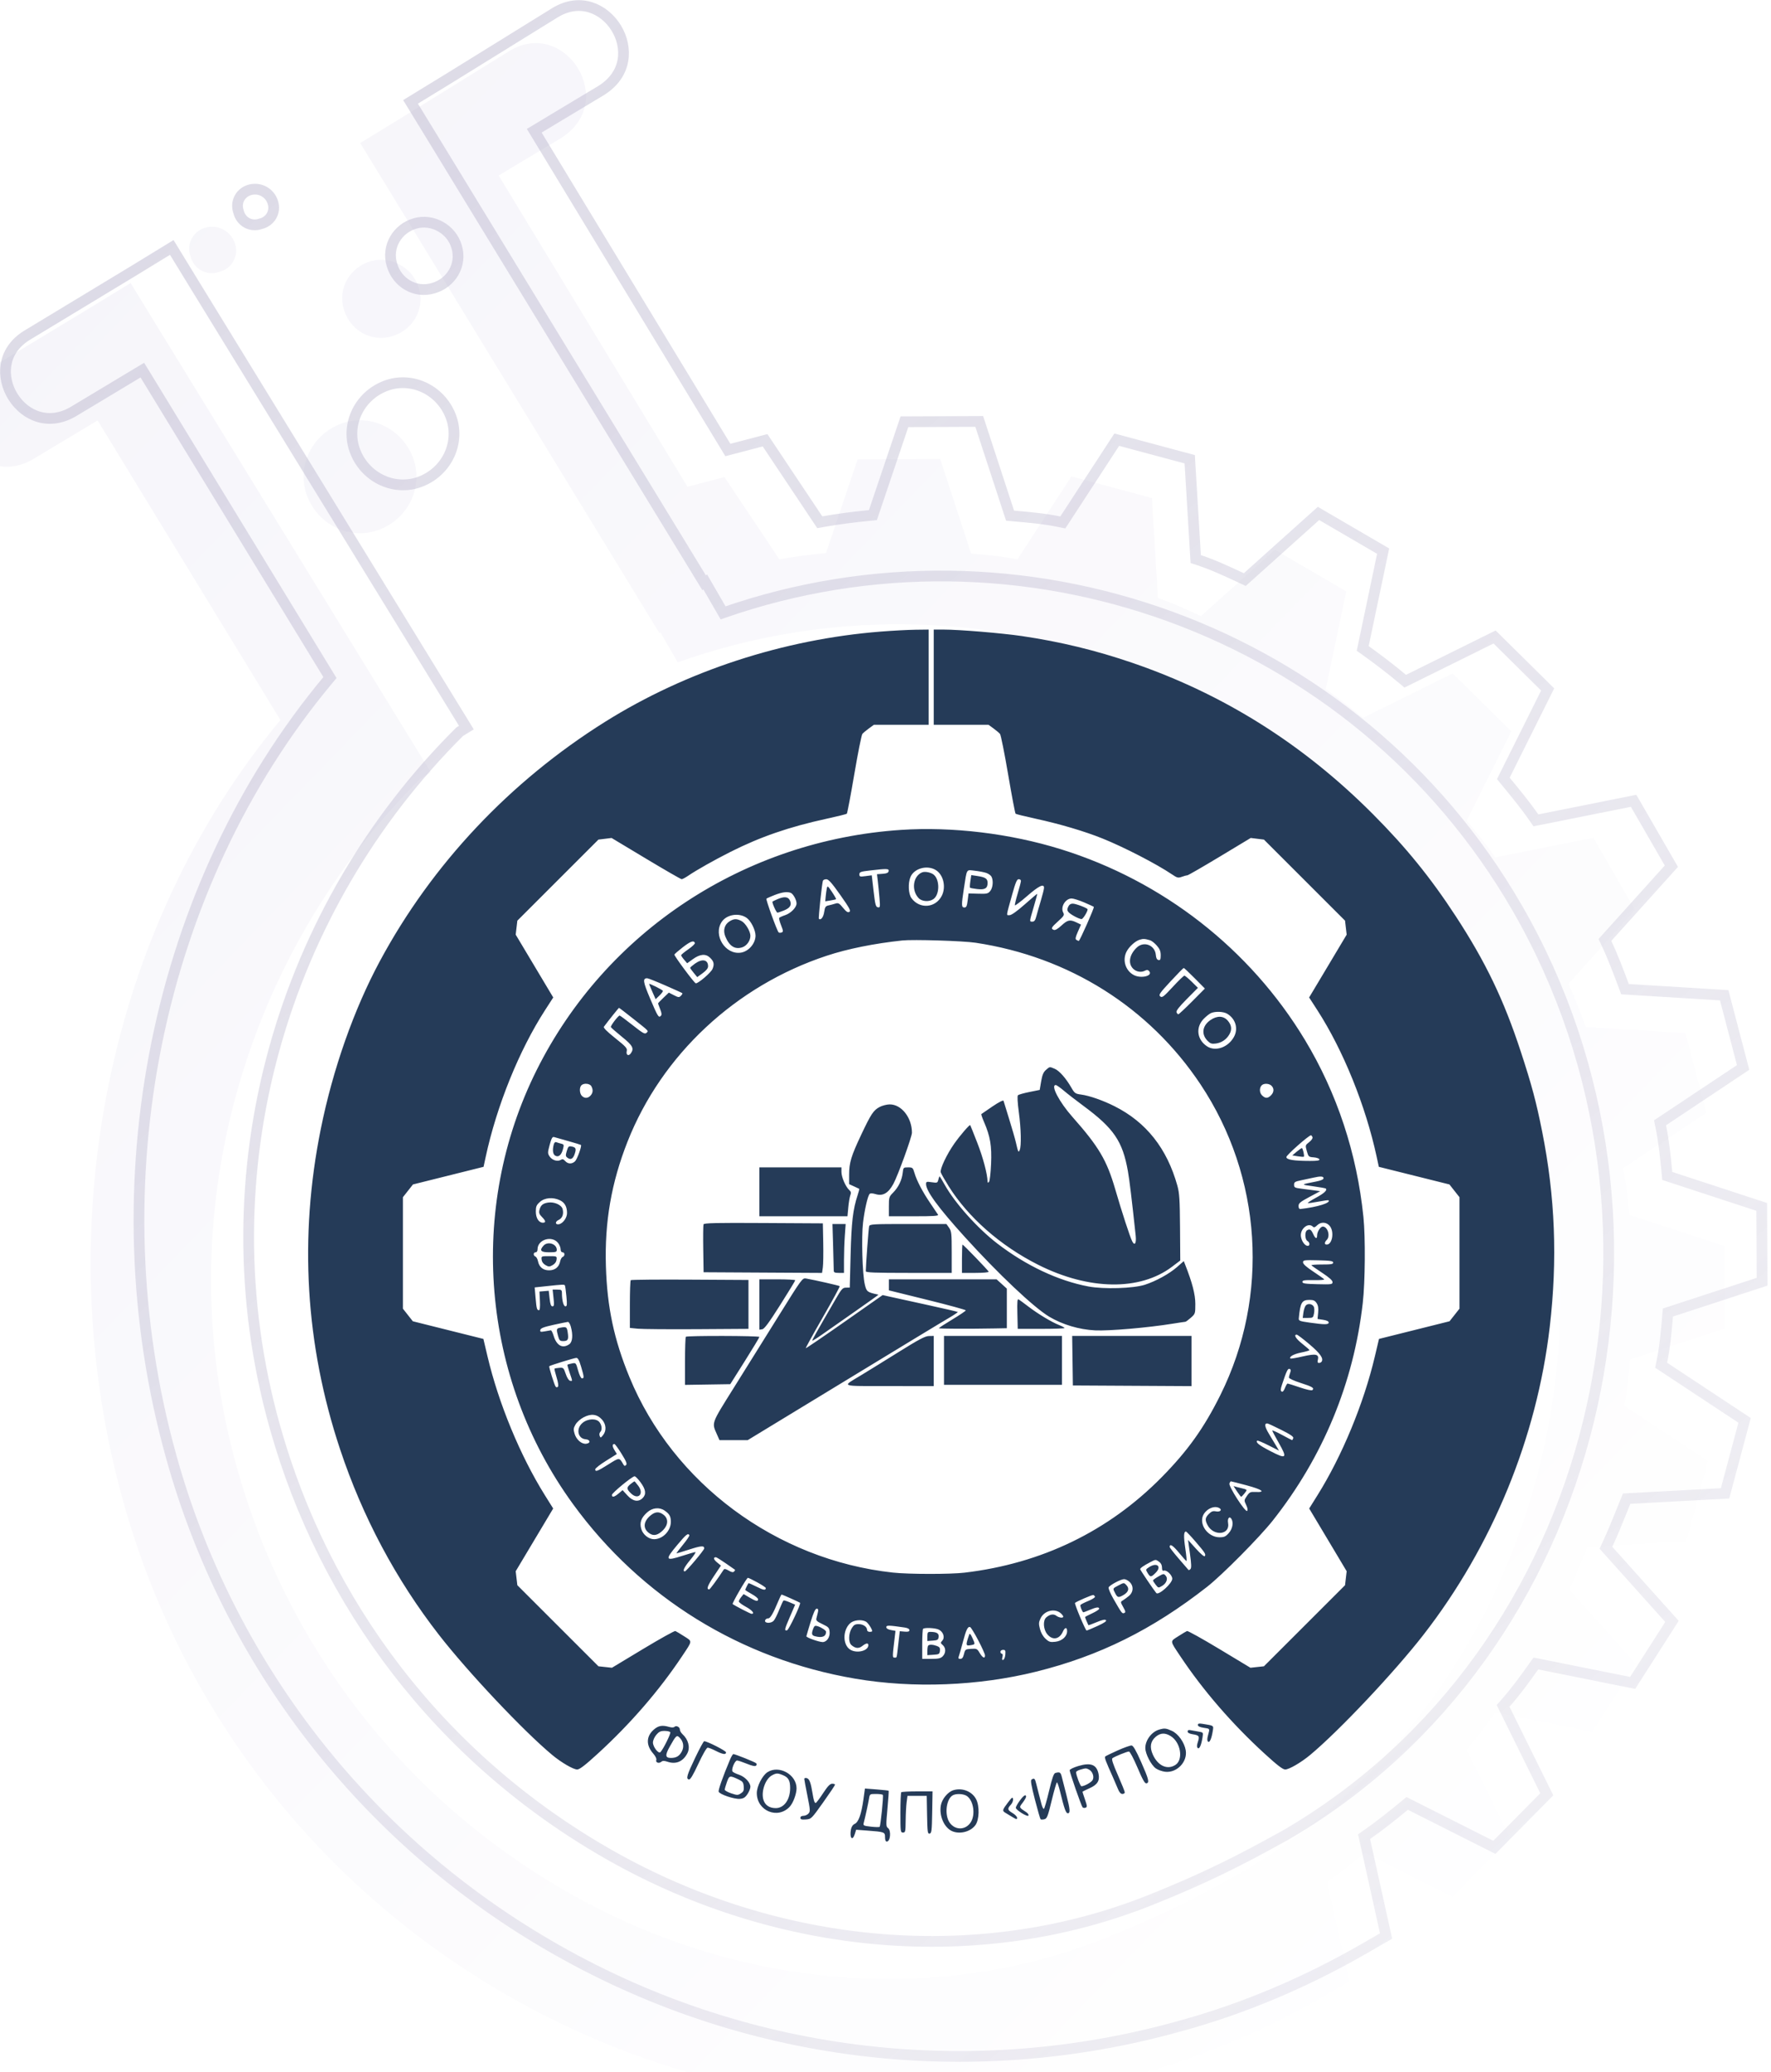 <svg width="165" height="193" viewBox="0 0 165 193" fill="none" xmlns="http://www.w3.org/2000/svg">
<g filter="url(#filter0_i)">
<path d="M41.529 6.895L51.471 0.742C56.679 -2.401 61.643 5.48 56.289 8.846L50.461 12.347L68.048 41.335L71.498 40.433L76.609 48.092C77.984 47.849 79.522 47.65 80.956 47.511L83.903 38.784L91.596 38.752L94.479 47.559C95.929 47.686 97.38 47.813 98.787 48.103L103.825 40.373L111.32 42.384L111.883 51.704C113.246 52.157 114.566 52.773 115.885 53.389L122.78 47.205L129.427 51.083L127.517 60.176C128.69 61.015 129.922 61.957 130.992 62.855L139.346 58.722L144.801 64.115L140.654 72.433C141.577 73.553 142.499 74.674 143.319 75.854L152.453 74.026L156.332 80.743L150.121 87.634C150.734 88.933 151.244 90.293 151.753 91.652L161.032 92.22L162.976 99.64L155.219 104.806C155.522 106.285 155.662 107.719 155.802 109.154L164.633 112.047L164.67 119.741L155.866 122.619C155.74 124.069 155.613 125.52 155.324 126.927L163.116 132.073L161.11 139.568L151.895 140.065C151.843 140.193 151.791 140.323 151.738 140.454L151.616 140.756C151.183 141.831 150.718 142.984 150.213 144.067L156.4 150.967L152.347 157.301L143.314 155.489C142.476 156.662 141.638 157.834 140.637 158.963L144.716 167.217L139.327 172.67L131.17 168.561C130.05 169.483 128.827 170.464 127.647 171.283L129.704 180.568L127.437 181.877C122.066 184.977 116.235 187.517 109.925 189.23C91.057 194.472 70.098 192.517 51.673 182.073C33.248 171.629 20.739 154.739 15.486 135.865C8.291 110.171 14.152 82.24 30.127 63.063L13.093 35.156L7.266 38.657C1.912 42.024 -2.949 34.083 2.199 30.836L12.201 24.787L16.169 22.359L18.599 26.329L44.142 67.935L43.138 68.549C26.906 84.701 19.438 109.105 26.094 132.773C30.654 149.016 41.301 163.398 57.071 172.344C72.841 181.29 91.344 182.762 107 176.5C112 174.5 115.169 172.906 119.5 170.5C148.669 153.526 157.867 114.161 140.92 84.816C125.883 58.778 94.555 47.928 67.142 57.689L65.529 54.897L65.43 54.958L39.991 13.293L37.56 9.323L41.529 6.895Z" fill="url(#paint0_linear)"/>
<path d="M32.467 41.748C31.714 39.014 33.357 36.136 36.194 35.325C38.928 34.574 41.806 36.219 42.618 39.057C43.371 41.791 41.727 44.669 38.891 45.479C36.157 46.231 33.279 44.585 32.467 41.748Z" fill="url(#paint1_linear)"/>
<path d="M38.543 20.328C36.652 20.868 35.433 22.811 36.034 24.806C36.576 26.698 38.52 27.918 40.514 27.318C42.406 26.778 43.624 24.834 43.023 22.839C42.481 20.948 40.434 19.787 38.543 20.328Z" fill="url(#paint2_linear)"/>
<path d="M21.738 19.835C21.348 18.682 22.023 17.466 23.234 17.18C24.446 16.894 25.559 17.629 25.89 18.678C26.28 19.831 25.605 21.047 24.393 21.333C23.241 21.723 22.025 21.047 21.738 19.835Z" fill="url(#paint3_linear)"/>
</g>
<path d="M68.175 41.819L71.28 41.007L76.193 48.369L76.374 48.641L76.696 48.584C78.056 48.344 79.58 48.147 81.005 48.009L81.327 47.977L81.43 47.671L84.263 39.282L91.234 39.253L94.003 47.714L94.106 48.028L94.435 48.057C95.891 48.184 97.312 48.309 98.686 48.593L99.02 48.661L99.206 48.376L104.046 40.95L110.843 42.773L111.383 51.733L111.404 52.071L111.725 52.178C113.056 52.62 114.349 53.223 115.674 53.841L115.974 53.981L116.22 53.761L122.843 47.82L128.863 51.333L127.027 60.074L126.96 60.393L127.226 60.583C128.39 61.415 129.612 62.349 130.67 63.237L130.921 63.448L131.214 63.303L139.248 59.328L144.192 64.215L140.206 72.21L140.062 72.5L140.268 72.75C141.193 73.873 142.102 74.978 142.908 76.139L143.095 76.409L143.417 76.344L152.2 74.587L155.717 80.678L149.75 87.299L149.527 87.546L149.669 87.847C150.271 89.124 150.774 90.464 151.285 91.827L151.399 92.131L151.723 92.15L160.64 92.697L162.402 99.421L154.941 104.39L154.661 104.577L154.729 104.906C155.026 106.355 155.163 107.764 155.304 109.202L155.335 109.527L155.646 109.629L164.135 112.41L164.168 119.379L155.71 122.144L155.396 122.246L155.367 122.575C155.241 124.031 155.116 125.452 154.834 126.826L154.766 127.157L155.048 127.343L162.54 132.291L160.72 139.089L151.868 139.566L151.551 139.583L151.432 139.877C151.402 139.95 151.372 140.024 151.342 140.098C151.319 140.154 151.297 140.211 151.274 140.267L151.274 140.268L151.152 140.569C150.718 141.647 150.258 142.787 149.759 143.856L149.62 144.155L149.84 144.401L155.774 151.017L152.11 156.744L143.412 154.999L143.094 154.936L142.906 155.199C142.067 156.374 141.243 157.525 140.263 158.631L140.04 158.883L140.189 159.184L144.11 167.119L139.227 172.06L131.395 168.114L131.104 167.968L130.852 168.175C129.733 169.096 128.523 170.066 127.361 170.873L127.086 171.064L127.159 171.391L129.137 180.319L127.187 181.444C121.849 184.525 116.057 187.047 109.794 188.747L109.791 188.748C91.045 193.956 70.224 192.014 51.92 181.638C33.614 171.262 21.187 154.482 15.968 135.732L15.968 135.731C8.815 110.188 14.646 82.428 30.512 63.383L30.741 63.108L30.554 62.803L13.521 34.896L13.261 34.472L12.835 34.728L7.008 38.229L7.008 38.229L6.999 38.234C5.773 39.005 4.611 39.112 3.628 38.831C2.634 38.548 1.781 37.856 1.217 36.961C0.653 36.066 0.396 34.995 0.559 33.981C0.72 32.98 1.295 31.999 2.462 31.261L12.46 25.215L12.462 25.213L16.004 23.047L18.173 26.59L18.173 26.59L43.453 67.769L42.876 68.122L42.826 68.153L42.785 68.194C26.432 84.467 18.904 109.056 25.613 132.908C30.207 149.272 40.935 163.765 56.824 172.779C72.717 181.794 91.38 183.287 107.186 176.964C112.21 174.954 115.399 173.35 119.743 170.937L119.752 170.932C149.175 153.81 158.429 114.134 141.354 84.567C126.265 58.439 94.909 47.482 67.367 57.08L65.963 54.648L65.706 54.203L65.596 54.271L40.418 13.033L40.418 13.033L38.248 9.488L41.79 7.321L41.792 7.32L51.73 1.17C51.731 1.17 51.732 1.169 51.733 1.169C52.915 0.456 54.052 0.381 55.024 0.686C56.009 0.995 56.858 1.705 57.414 2.613C57.97 3.522 58.217 4.602 58.035 5.63C57.855 6.645 57.25 7.65 56.026 8.42L50.203 11.919L49.773 12.177L50.034 12.606L67.62 41.594L67.814 41.913L68.175 41.819ZM36.515 24.669L36.515 24.669L36.513 24.663C35.999 22.957 37.034 21.279 38.681 20.808C40.301 20.345 42.075 21.345 42.542 22.976L42.542 22.976L42.544 22.983C43.058 24.688 42.023 26.367 40.376 26.838L40.376 26.838L40.37 26.84C38.666 27.352 36.987 26.318 36.515 24.669ZM22.225 19.72L22.219 19.697L22.212 19.675C21.918 18.806 22.42 17.886 23.35 17.666C24.29 17.444 25.156 18.013 25.413 18.828L25.413 18.828L25.416 18.838C25.71 19.707 25.207 20.627 24.278 20.847L24.255 20.852L24.233 20.86C23.365 21.153 22.445 20.651 22.225 19.72ZM38.755 44.998C36.299 45.672 33.689 44.196 32.948 41.613C32.273 39.155 33.748 36.546 36.329 35.806C38.786 35.133 41.395 36.609 42.136 39.192C42.812 41.65 41.337 44.259 38.755 44.998Z" stroke="url(#paint4_linear)"/>
<path fill-rule="evenodd" clip-rule="evenodd" d="M82.091 58.823C73 59.533 63.929 62.498 56.38 67.226C47.507 72.784 40.252 80.488 35.395 89.512C32.974 94.009 31.015 99.568 29.891 105.133C27.849 115.234 28.451 125.262 31.681 134.973C33.778 141.279 36.88 147.101 40.892 152.262C43.598 155.744 48.784 161.241 51.455 163.46C52.3 164.162 53.418 164.812 53.778 164.809C54.001 164.808 54.521 164.408 55.696 163.332C58.73 160.558 61.422 157.447 63.542 154.266C64.537 152.773 64.523 152.903 63.741 152.402C63.368 152.162 62.999 151.941 62.921 151.912C62.843 151.882 61.483 152.639 59.897 153.595L57.013 155.333L56.385 155.265L55.756 155.197L51.978 151.422L48.2 147.646L48.123 146.995L48.047 146.344L49.793 143.422L51.539 140.501L50.766 139.265C48.473 135.596 46.453 130.711 45.421 126.334L45.036 124.706L41.749 123.884L38.462 123.062L38 122.476L37.538 121.889V116.698V111.507L38.006 110.913L38.474 110.319L41.763 109.498L45.052 108.677L45.246 107.774C46.274 102.998 48.369 97.817 50.787 94.076L51.544 92.904L49.796 89.979L48.047 87.053L48.123 86.402L48.2 85.75L51.978 81.974L55.756 78.198L56.368 78.123L56.98 78.048L60.176 79.967C61.934 81.023 63.434 81.887 63.509 81.887C63.584 81.887 63.85 81.747 64.102 81.575C64.878 81.046 66.56 80.097 68.059 79.342C70.85 77.937 73.515 77.018 77.02 76.254C78.006 76.04 78.85 75.83 78.896 75.79C78.942 75.749 79.254 74.099 79.591 72.123C79.927 70.148 80.265 68.454 80.343 68.359C80.421 68.263 80.695 68.033 80.951 67.846L81.417 67.507H83.967H86.518V63.073V58.639L85.293 58.654C84.62 58.662 83.179 58.738 82.091 58.823ZM86.996 63.073V67.507H89.546H92.097L92.563 67.846C92.819 68.033 93.092 68.263 93.169 68.358C93.247 68.452 93.587 70.147 93.924 72.123C94.261 74.099 94.574 75.749 94.619 75.79C94.664 75.83 95.507 76.04 96.493 76.254C98.771 76.751 101.029 77.419 102.708 78.093C104.719 78.901 107.77 80.476 109.203 81.447C109.676 81.767 109.766 81.789 110.108 81.665C110.316 81.589 110.547 81.527 110.62 81.527C110.693 81.527 112.052 80.744 113.64 79.787L116.527 78.047L117.142 78.123L117.757 78.198L121.536 81.974L125.314 85.75L125.39 86.402L125.466 87.053L123.718 89.979L121.969 92.904L122.727 94.076C125.144 97.817 127.24 102.998 128.268 107.774L128.462 108.677L131.751 109.498L135.04 110.319L135.508 110.913L135.976 111.507V116.698V121.889L135.513 122.476L135.051 123.062L131.764 123.884L128.477 124.706L128.093 126.334C127.06 130.711 125.041 135.596 122.747 139.265L121.975 140.501L123.721 143.422L125.466 146.344L125.39 146.995L125.314 147.646L121.536 151.422L117.757 155.197L117.129 155.265L116.5 155.333L113.617 153.595C112.031 152.639 110.67 151.882 110.592 151.912C110.515 151.941 110.146 152.162 109.772 152.402C108.99 152.903 108.976 152.773 109.971 154.266C112.092 157.447 114.784 160.558 117.817 163.332C118.993 164.408 119.513 164.808 119.736 164.809C120.095 164.812 121.213 164.162 122.058 163.46C124.729 161.241 129.915 155.744 132.621 152.262C139.031 144.016 143.188 133.886 144.386 123.589C145.119 117.298 144.891 111.462 143.675 105.374C143.125 102.618 142.708 101.059 141.687 97.944C140.109 93.129 138.424 89.619 135.647 85.362C133.296 81.757 130.996 78.922 127.915 75.832C121.417 69.314 114.024 64.661 105.532 61.748C102.129 60.58 98.784 59.769 95.181 59.238C93.34 58.967 89.368 58.639 87.921 58.639L86.996 58.639V63.073ZM83.949 77.296C69.348 78.262 56.456 86.753 50.008 99.65C43.528 112.611 44.843 128.349 53.388 140.092C59.721 148.795 69.025 154.544 79.708 156.355C85.087 157.267 91.151 157.031 96.519 155.701C102.414 154.24 107.365 151.785 112.462 147.795C113.865 146.697 117.343 143.189 118.581 141.623C123.258 135.71 126.117 128.803 126.965 121.367C127.19 119.388 127.221 115.259 127.026 113.343C126.419 107.415 124.572 101.825 121.58 96.862C116.475 88.395 108.346 82.048 98.823 79.092C94.11 77.629 88.731 76.98 83.949 77.296ZM87.184 81.034C87.897 81.47 88.162 82.611 87.742 83.436C87.162 84.576 85.678 84.691 84.92 83.654C84.63 83.258 84.584 82.261 84.828 81.68C85.167 80.876 86.381 80.543 87.184 81.034ZM82.792 81.138C82.763 81.292 82.614 81.358 82.23 81.385L81.708 81.423L81.786 82.089C81.829 82.455 81.898 83.158 81.94 83.651C82.01 84.489 82 84.545 81.788 84.505C81.59 84.467 81.538 84.268 81.39 82.993L81.22 81.525L80.643 81.601C80.118 81.671 80.067 81.656 80.067 81.435C80.067 81.219 80.179 81.178 81.052 81.077C82.651 80.89 82.838 80.897 82.792 81.138ZM91.895 81.306C92.094 81.376 92.31 81.531 92.374 81.652C92.565 82.009 92.508 82.678 92.262 82.982C92.053 83.239 91.95 83.262 91.135 83.239L90.237 83.213L90.156 83.868C90.089 84.401 90.032 84.523 89.849 84.523C89.569 84.523 89.564 84.31 89.804 82.754C90.1 80.846 90.002 81.006 90.823 81.099C91.213 81.143 91.696 81.236 91.895 81.306ZM85.921 81.248C85.07 81.583 84.883 82.899 85.58 83.644C85.891 83.975 86.564 84.022 86.966 83.74C87.54 83.337 87.571 81.99 87.019 81.488C86.775 81.267 86.195 81.14 85.921 81.248ZM90.407 82.066C90.36 82.375 90.346 82.651 90.375 82.68C90.404 82.709 90.703 82.766 91.039 82.806C91.757 82.891 92.013 82.741 92.013 82.236C92.013 81.837 91.814 81.704 91.043 81.588L90.49 81.505L90.407 82.066ZM78.291 83.36C79.154 84.585 79.291 84.84 79.133 84.932C78.989 85.015 78.85 84.925 78.542 84.551C78.186 84.118 78.102 84.074 77.819 84.163C77.642 84.218 77.357 84.294 77.183 84.332C76.916 84.391 76.856 84.484 76.787 84.948C76.715 85.433 76.468 85.746 76.294 85.572C76.237 85.515 76.572 82.333 76.666 82.037C76.693 81.954 76.837 81.889 76.987 81.892C77.197 81.897 77.496 82.234 78.291 83.36ZM95.119 82.045C95.119 82.133 94.984 82.657 94.819 83.21C94.654 83.763 94.534 84.261 94.553 84.318C94.572 84.374 95.088 83.985 95.7 83.453C96.786 82.508 97.269 82.273 97.269 82.689C97.269 82.801 97.139 83.327 96.98 83.858C96.82 84.388 96.63 85.052 96.557 85.332C96.458 85.713 96.365 85.841 96.19 85.841C95.896 85.841 95.892 85.892 96.31 84.468C96.503 83.811 96.65 83.263 96.637 83.25C96.623 83.237 96.102 83.678 95.478 84.23C94.751 84.872 94.241 85.235 94.06 85.238C93.737 85.243 93.714 85.424 94.308 83.295C94.618 82.183 94.744 81.887 94.91 81.887C95.025 81.887 95.119 81.958 95.119 82.045ZM77.033 82.737C77 82.896 76.953 83.233 76.929 83.486L76.886 83.947L77.367 83.87C77.632 83.828 77.868 83.773 77.892 83.749C77.916 83.724 77.747 83.422 77.515 83.077C77.127 82.499 77.089 82.472 77.033 82.737ZM73.67 83.159C73.901 83.248 74.213 83.817 74.213 84.148C74.213 84.519 73.679 85.063 73.139 85.242C72.869 85.331 72.623 85.445 72.593 85.494C72.562 85.544 72.643 85.853 72.772 86.181C72.985 86.723 72.989 86.786 72.813 86.853C72.707 86.894 72.582 86.885 72.537 86.834C72.373 86.65 71.335 83.775 71.407 83.703C71.447 83.663 71.785 83.511 72.159 83.366C72.859 83.094 73.332 83.029 73.67 83.159ZM72.427 83.753C72.2 83.852 71.996 83.951 71.974 83.973C71.9 84.047 72.326 85.002 72.432 85.002C72.489 85.002 72.754 84.915 73.019 84.808C73.616 84.569 73.787 84.29 73.597 83.871C73.435 83.513 73.064 83.476 72.427 83.753ZM101.005 84.049C101.475 84.25 101.883 84.437 101.91 84.465C101.976 84.531 100.599 87.639 100.506 87.637C100.467 87.636 100.367 87.591 100.283 87.538C100.165 87.463 100.196 87.294 100.423 86.779L100.715 86.116L100.302 85.919C99.691 85.626 99.469 85.671 98.894 86.203C98.553 86.518 98.307 86.658 98.18 86.609C97.883 86.495 97.938 86.387 98.591 85.798C99.13 85.311 99.18 85.225 99.058 84.996C98.783 84.48 99.26 83.684 99.844 83.684C100.012 83.684 100.535 83.849 101.005 84.049ZM99.519 84.46C99.415 84.689 99.421 84.799 99.544 84.948C99.729 85.172 100.532 85.602 100.767 85.602C100.9 85.602 101.331 84.908 101.331 84.695C101.331 84.582 100.238 84.164 99.945 84.164C99.751 84.164 99.609 84.263 99.519 84.46ZM69.57 85.493C69.969 85.778 70.39 86.626 70.39 87.143C70.39 87.877 69.742 88.625 69.016 88.73C67.568 88.939 66.427 87.105 67.236 85.867C67.691 85.17 68.856 84.983 69.57 85.493ZM67.971 85.812C67.495 86.108 67.343 86.662 67.582 87.235C67.953 88.126 68.475 88.457 69.155 88.232C69.574 88.093 69.912 87.615 69.912 87.161C69.912 86.739 69.452 85.976 69.081 85.784C68.633 85.551 68.38 85.558 67.971 85.812ZM107.148 87.575C107.291 87.616 107.574 87.838 107.775 88.068C108.054 88.387 108.141 88.601 108.141 88.97C108.141 89.366 108.103 89.447 107.932 89.414C107.787 89.387 107.711 89.24 107.686 88.941C107.611 88.034 106.581 87.627 105.922 88.244C105.221 88.901 105.073 89.725 105.567 90.221C105.872 90.527 106.328 90.598 106.702 90.397C106.862 90.312 106.961 90.329 107.071 90.461C107.429 90.894 106.317 91.17 105.637 90.817C104.854 90.411 104.55 89.417 104.964 88.621C105.204 88.161 105.777 87.645 106.182 87.525C106.524 87.423 106.64 87.429 107.148 87.575ZM90.892 87.806C99.591 89.115 107.065 93.816 111.84 100.983C117.588 109.61 118.298 120.691 113.696 129.94C112.165 133.016 110.658 135.124 108.227 137.591C103.274 142.615 97.058 145.623 89.866 146.476C88.539 146.634 84.668 146.63 83.198 146.47C72.323 145.286 62.715 138.16 58.644 128.262C57.205 124.763 56.568 121.765 56.45 117.936C56.322 113.819 56.959 110.151 58.465 106.333C61.658 98.24 68.538 91.82 77.021 89.017C78.973 88.373 81.434 87.876 84.069 87.594C85.077 87.487 89.728 87.631 90.892 87.806ZM64.74 87.831C64.764 87.904 64.486 88.169 64.123 88.42C63.759 88.671 63.461 88.919 63.461 88.97C63.461 89.021 63.587 89.21 63.742 89.39L64.022 89.717L64.56 89.33C65.214 88.858 65.741 88.811 66.141 89.189C66.511 89.537 66.571 89.799 66.383 90.246C66.24 90.589 65.061 91.602 64.824 91.586C64.695 91.577 62.804 89.035 62.832 88.908C62.843 88.86 63.19 88.557 63.604 88.235C64.334 87.668 64.648 87.556 64.74 87.831ZM64.744 89.755C64.499 89.93 64.299 90.106 64.301 90.144C64.303 90.183 64.452 90.394 64.632 90.611L64.96 91.008L65.465 90.641C65.806 90.393 65.97 90.184 65.97 89.999C65.97 89.375 65.427 89.267 64.744 89.755ZM111.307 91.114L112.257 92.073L111.067 93.271C110.413 93.93 109.834 94.469 109.782 94.469C109.729 94.469 109.653 94.383 109.613 94.279C109.563 94.147 109.859 93.768 110.574 93.047L111.607 92.006L111.035 91.44C110.72 91.129 110.41 90.874 110.347 90.873C110.283 90.872 109.795 91.344 109.262 91.92C108.413 92.84 108.27 92.949 108.1 92.808C107.928 92.665 108.033 92.511 109.062 91.401C109.697 90.716 110.248 90.155 110.287 90.155C110.325 90.155 110.784 90.587 111.307 91.114ZM61.989 91.784C62.832 92.152 63.545 92.477 63.574 92.506C63.603 92.534 63.542 92.642 63.44 92.745C63.271 92.915 63.209 92.909 62.784 92.692L62.314 92.451L61.813 92.93C61.537 93.193 61.311 93.43 61.311 93.457C61.311 93.484 61.399 93.726 61.506 93.995C61.652 94.36 61.667 94.519 61.566 94.621C61.365 94.822 61.284 94.69 60.556 92.972C59.903 91.429 59.86 91.114 60.301 91.114C60.386 91.114 61.146 91.415 61.989 91.784ZM60.475 91.644C60.475 91.665 60.612 91.994 60.779 92.374L61.084 93.065L61.438 92.724C61.633 92.537 61.778 92.339 61.76 92.285C61.728 92.189 60.475 91.564 60.475 91.644ZM58.946 94.845C60.532 96.102 60.435 96 60.231 96.197C60.08 96.343 59.906 96.246 58.934 95.477C58.317 94.989 57.775 94.589 57.73 94.589C57.599 94.589 56.869 95.544 56.912 95.659C56.933 95.716 57.394 96.121 57.936 96.559C58.962 97.388 59.102 97.652 58.761 98.12C58.551 98.408 58.303 98.251 58.394 97.888C58.455 97.644 58.31 97.482 57.313 96.686C56.535 96.065 56.195 95.722 56.265 95.627C56.698 95.043 57.636 93.87 57.672 93.87C57.695 93.87 58.269 94.309 58.946 94.845ZM114.334 94.419C115.124 94.892 115.39 95.816 114.958 96.587C114.407 97.57 113.225 97.972 112.441 97.444C111.501 96.81 111.379 95.663 112.167 94.872C112.397 94.641 112.701 94.406 112.842 94.349C113.258 94.18 113.993 94.215 114.334 94.419ZM112.785 95.001C112.01 95.529 111.899 96.332 112.515 96.951C112.765 97.202 112.897 97.244 113.277 97.193C113.804 97.122 114.249 96.827 114.522 96.368C114.794 95.911 114.756 95.499 114.402 95.078C114.006 94.606 113.407 94.577 112.785 95.001ZM97.449 99.652C97.212 99.858 97.106 100.11 97.002 100.718L96.867 101.514L95.909 101.707C95.382 101.813 94.901 101.95 94.839 102.012C94.769 102.083 94.8 102.678 94.923 103.6C95.131 105.162 95.167 106.714 95.004 107.112C94.89 107.39 94.859 107.328 94.645 106.393C94.57 106.063 94.29 105.092 94.023 104.236C93.757 103.379 93.52 102.612 93.498 102.531C93.473 102.442 93.074 102.643 92.466 103.053C91.921 103.42 91.454 103.74 91.429 103.765C91.403 103.79 91.516 104.122 91.681 104.502C92.262 105.849 92.408 106.722 92.335 108.416C92.298 109.265 92.211 110.017 92.141 110.087C92.05 110.178 92.012 110.165 92.009 110.042C91.992 109.34 91.585 107.805 91.054 106.446C90.709 105.56 90.411 104.816 90.393 104.794C90.335 104.724 89.467 105.729 88.923 106.496C88.216 107.493 87.553 108.894 87.647 109.191C87.688 109.32 88.018 109.9 88.38 110.478C90.201 113.387 93.211 116.03 96.716 117.797C101.441 120.179 106.203 120.249 109.201 117.979L109.963 117.402L109.941 114.326C109.922 111.726 109.884 111.125 109.694 110.439C108.73 106.97 106.792 104.518 103.84 103.034C102.747 102.485 101.499 102.049 100.722 101.946C100.187 101.875 100.117 101.826 99.823 101.315C99.317 100.433 98.696 99.727 98.269 99.548C97.772 99.339 97.817 99.334 97.449 99.652ZM55.095 101.172C55.272 101.504 55.248 101.788 55.021 102.039C54.778 102.308 54.461 102.32 54.212 102.07C53.989 101.847 53.964 101.288 54.167 101.084C54.394 100.856 54.955 100.909 55.095 101.172ZM118.466 101.128C118.721 101.385 118.701 101.731 118.414 102.019C118.109 102.325 117.88 102.322 117.568 102.008C117.304 101.744 117.331 101.216 117.617 101.033C117.852 100.883 118.268 100.93 118.466 101.128ZM99.108 101.579C99.444 101.865 100.256 102.495 100.913 102.979C103.77 105.085 104.591 106.288 105.085 109.089C105.235 109.942 105.428 111.537 105.809 115.08C105.887 115.805 105.718 116.077 105.481 115.607C105.273 115.194 104.51 112.852 103.904 110.767C103.116 108.057 102.379 106.811 99.923 104.036C98.686 102.64 97.858 101.06 98.362 101.06C98.437 101.06 98.773 101.294 99.108 101.579ZM81.958 103.1C81.38 103.407 81.157 103.74 80.245 105.671C79.299 107.674 79.111 108.292 79.111 109.412V110.291L79.559 110.495C79.805 110.608 80.026 110.711 80.049 110.725C80.072 110.739 80.005 111.012 79.899 111.331C79.467 112.636 79.328 113.824 79.249 116.874L79.171 119.925L78.823 119.93C78.515 119.933 78.41 120.045 77.918 120.892C75.976 124.238 75.646 124.826 75.684 124.865C75.708 124.888 76.126 124.627 76.613 124.283C77.1 123.939 78.487 122.968 79.695 122.125C80.904 121.282 81.872 120.588 81.846 120.583C80.805 120.369 80.733 120.315 80.572 119.634C80.346 118.675 80.247 115.236 80.407 113.881C80.551 112.658 80.847 111.375 81.026 111.195C81.093 111.127 81.304 111.136 81.569 111.217C82.25 111.427 82.757 111.138 83.231 110.271C83.649 109.507 84.965 105.883 84.964 105.498C84.962 104.093 83.983 102.851 82.886 102.863C82.617 102.866 82.199 102.973 81.958 103.1ZM122.279 105.909C122.319 106.015 122.2 106.199 121.974 106.376C121.605 106.666 121.603 106.672 121.754 107.213C121.9 107.735 121.927 107.76 122.391 107.794C122.658 107.814 122.898 107.898 122.925 107.98C122.961 108.092 122.734 108.13 122.038 108.129C120.536 108.127 119.848 108.014 119.848 107.767C119.848 107.588 121.908 105.763 122.135 105.741C122.177 105.737 122.242 105.812 122.279 105.909ZM52.949 106.281C53.573 106.458 54.102 106.618 54.124 106.638C54.225 106.728 53.768 107.989 53.569 108.169C53.275 108.436 52.914 108.423 52.656 108.137C52.491 107.954 52.401 107.932 52.237 108.035C51.941 108.22 51.432 108.058 51.201 107.705C51.017 107.423 51.018 107.35 51.214 106.624C51.379 106.014 51.466 105.859 51.619 105.904C51.726 105.935 52.324 106.105 52.949 106.281ZM51.592 106.595C51.453 107.115 51.51 107.52 51.737 107.642C52.043 107.806 52.303 107.583 52.449 107.032C52.556 106.627 52.544 106.587 52.29 106.523C52.139 106.485 51.937 106.423 51.84 106.386C51.727 106.343 51.64 106.417 51.592 106.595ZM52.806 107.203C52.68 107.624 52.689 107.698 52.877 107.837C53.177 108.057 53.393 107.937 53.549 107.463C53.707 106.983 53.653 106.86 53.249 106.783C52.984 106.732 52.931 106.783 52.806 107.203ZM120.806 107.272L120.4 107.613L120.916 107.696C121.2 107.741 121.453 107.758 121.477 107.734C121.549 107.663 121.38 106.932 121.292 106.932C121.248 106.932 121.03 107.085 120.806 107.272ZM70.749 111.006V113.283H74.853H78.957L79.034 112.452C79.077 111.994 79.162 111.487 79.223 111.325C79.311 111.093 79.287 110.986 79.111 110.827C78.777 110.523 78.394 109.628 78.394 109.15V108.729H74.572H70.749V111.006ZM84.102 109.243C84.026 109.918 83.7 110.589 83.21 111.08C82.832 111.46 82.814 111.518 82.814 112.38V113.283H85.15C87.022 113.283 87.466 113.252 87.39 113.129C87.337 113.044 87.014 112.564 86.671 112.062C85.954 111.01 85.41 109.97 85.196 109.239C85.055 108.758 85.022 108.729 84.603 108.729C84.169 108.729 84.158 108.741 84.102 109.243ZM87.421 109.881C87.347 110.175 87.313 110.188 86.811 110.113C86.325 110.04 86.279 110.054 86.279 110.285C86.279 110.931 87.405 112.469 89.878 115.2C92.977 118.623 96.315 121.776 97.747 122.633C98.988 123.374 100.533 123.835 102.033 123.91C103.32 123.974 106.959 123.66 109.276 123.284C109.867 123.189 110.389 123.11 110.436 123.11C110.483 123.11 110.712 122.942 110.944 122.737C111.359 122.372 111.366 122.349 111.366 121.443C111.366 120.568 111.084 119.478 110.423 117.798L110.29 117.459L109.666 118.007C108.942 118.642 107.697 119.328 106.657 119.663C105.594 120.006 102.831 120.089 101.406 119.821C98.586 119.289 95.597 117.88 92.909 115.815C91.072 114.404 88.966 112.051 88.019 110.353C87.778 109.921 87.563 109.568 87.54 109.568C87.518 109.568 87.464 109.709 87.421 109.881ZM123.312 109.739C123.312 109.852 123.079 109.956 122.626 110.045C121.146 110.334 121.152 110.324 122.346 110.489C122.964 110.575 123.495 110.67 123.525 110.701C123.679 110.855 123.367 111.144 122.599 111.56C122.131 111.814 121.794 112.036 121.849 112.055C121.905 112.073 122.351 112.012 122.84 111.919C123.33 111.825 123.751 111.768 123.775 111.792C124.021 112.028 122.73 112.43 121.162 112.604C121.045 112.617 120.983 112.52 120.983 112.324C120.983 112.071 121.139 111.942 121.992 111.486L123 110.947L122.469 110.873C122.178 110.832 121.63 110.76 121.252 110.714C120.634 110.638 120.565 110.601 120.565 110.347C120.565 110.099 120.649 110.047 121.252 109.925C121.63 109.848 122.127 109.742 122.357 109.689C123.019 109.536 123.312 109.551 123.312 109.739ZM52.167 111.791C52.612 112.002 52.829 112.393 52.829 112.982C52.829 113.432 52.438 113.966 52.065 114.026C51.713 114.082 51.699 113.782 52.046 113.624C52.393 113.465 52.536 113.08 52.42 112.616C52.321 112.221 51.63 111.915 51.051 112.009C50.564 112.088 50.366 112.263 50.257 112.708C50.195 112.96 50.246 113.099 50.488 113.342C50.854 113.709 50.882 113.882 50.578 113.882C50.195 113.882 49.922 113.45 49.922 112.843C49.922 112.369 49.978 112.236 50.302 111.946C50.748 111.547 51.52 111.483 52.167 111.791ZM65.546 114.035C65.513 114.12 65.501 115.159 65.519 116.343L65.552 118.496L71.07 118.527L76.587 118.558L76.661 118.048C76.701 117.767 76.718 116.728 76.698 115.74L76.662 113.942L71.134 113.911C66.699 113.886 65.594 113.91 65.546 114.035ZM123.901 114.198C124.328 114.742 124.125 115.919 123.604 115.919C123.381 115.919 123.384 115.711 123.611 115.483C123.964 115.129 123.699 114.242 123.241 114.242C123.027 114.242 122.715 114.719 122.715 115.047C122.715 115.435 122.548 115.385 122.348 114.938C122.159 114.515 122.022 114.432 121.771 114.592C121.546 114.734 121.575 115.454 121.812 115.587C122.04 115.715 122.059 116.039 121.838 116.039C121.583 116.039 121.277 115.626 121.206 115.185C121.091 114.475 121.882 113.814 122.321 114.254C122.416 114.35 122.521 114.317 122.703 114.134C123.058 113.777 123.594 113.806 123.901 114.198ZM77.62 116.069C77.654 117.206 77.68 118.231 77.679 118.346C77.678 118.511 77.779 118.556 78.155 118.556H78.633V117.376C78.633 116.727 78.668 115.702 78.711 115.099L78.788 114.002H78.173H77.558L77.62 116.069ZM80.975 114.212C80.924 114.384 80.664 117.879 80.664 118.404C80.664 118.523 81.515 118.556 84.666 118.556H88.668V116.627C88.668 114.869 88.646 114.667 88.421 114.35L88.174 114.002H84.606C81.312 114.002 81.034 114.018 80.975 114.212ZM51.996 115.77C52.126 115.936 52.232 116.199 52.232 116.355C52.232 116.527 52.302 116.638 52.411 116.638C52.637 116.638 52.647 116.983 52.424 117.069C52.333 117.104 52.227 117.29 52.189 117.481C52.083 118.016 51.711 118.316 51.157 118.316C50.596 118.316 50.231 118.015 50.121 117.463C50.08 117.262 49.975 117.069 49.885 117.035C49.665 116.95 49.679 116.638 49.902 116.638C50.011 116.638 50.081 116.527 50.081 116.355C50.081 115.45 51.423 115.04 51.996 115.77ZM50.638 116.019C50.233 116.467 50.376 116.638 51.157 116.638C51.785 116.638 51.873 116.61 51.873 116.407C51.873 115.85 51.029 115.585 50.638 116.019ZM89.624 117.237V118.556H90.888C91.609 118.556 92.135 118.508 92.113 118.445C92.066 118.316 89.754 115.919 89.676 115.919C89.647 115.919 89.624 116.512 89.624 117.237ZM50.462 117.324C50.486 117.531 50.619 117.716 50.828 117.833C51.123 117.998 51.19 117.998 51.485 117.833C51.694 117.716 51.828 117.531 51.852 117.324C51.889 117 51.883 116.998 51.157 116.998C50.43 116.998 50.424 117 50.462 117.324ZM124.208 117.597C124.208 117.743 124.015 117.776 123.173 117.774C122.603 117.773 122.158 117.805 122.183 117.846C122.209 117.888 122.661 118.206 123.189 118.553C123.833 118.977 124.149 119.26 124.149 119.413C124.149 119.627 124.058 119.64 122.745 119.608C121.592 119.58 121.341 119.542 121.341 119.394C121.341 119.247 121.529 119.218 122.386 119.233C122.961 119.243 123.406 119.21 123.376 119.161C123.345 119.111 122.888 118.786 122.361 118.438C121.717 118.014 121.401 117.731 121.401 117.578C121.401 117.365 121.492 117.352 122.805 117.383C123.958 117.411 124.208 117.449 124.208 117.597ZM72.526 122.592C71.302 124.557 69.428 127.56 68.362 129.264C66.237 132.662 66.302 132.479 66.799 133.605L67.032 134.134H68.346H69.661L74.655 131.096C84.915 124.854 87.674 123.18 88.465 122.718C88.912 122.456 89.256 122.221 89.23 122.195C89.204 122.168 87.844 121.855 86.207 121.497C84.571 121.14 83.008 120.797 82.734 120.735L82.235 120.622L78.675 123.118C76.718 124.49 75.097 125.593 75.073 125.569C75.049 125.545 75.764 124.249 76.661 122.689C77.559 121.129 78.266 119.825 78.233 119.792C78.178 119.737 75.923 119.223 75.109 119.081C74.754 119.019 74.731 119.05 72.526 122.592ZM58.764 119.234C58.719 119.278 58.683 120.297 58.683 121.498V123.681L59.429 123.755C59.84 123.795 62.327 123.815 64.955 123.799L69.733 123.768V121.492V119.215L64.289 119.184C61.294 119.166 58.808 119.189 58.764 119.234ZM70.749 121.5V123.845L71.014 123.807C71.213 123.778 71.634 123.209 72.684 121.551C73.456 120.332 74.089 119.294 74.091 119.245C74.092 119.195 73.341 119.155 72.421 119.155H70.749V121.5ZM82.814 119.669V120.182L86.398 121.068C88.37 121.555 89.982 121.995 89.982 122.046C89.982 122.096 89.418 122.477 88.728 122.892C88.038 123.307 87.474 123.674 87.474 123.708C87.474 123.764 90.18 123.775 92.7 123.729L93.805 123.708V121.865V120.022L93.327 119.588L92.849 119.155H87.832H82.814V119.669ZM52.631 119.724C52.661 119.774 52.724 120.232 52.771 120.743C52.843 121.523 52.829 121.671 52.68 121.671C52.501 121.671 52.355 121.124 52.353 120.443C52.351 120.145 52.311 120.113 51.919 120.113H51.487L51.57 120.892C51.64 121.548 51.625 121.671 51.471 121.671C51.336 121.671 51.267 121.481 51.206 120.946L51.124 120.221L50.693 120.257L50.261 120.293L50.303 121.162C50.33 121.715 50.3 122.031 50.221 122.031C50.023 122.031 49.989 121.909 49.899 120.879L49.815 119.909L50.934 119.79C52.478 119.626 52.569 119.622 52.631 119.724ZM94.787 122.351L94.82 123.768H97C98.199 123.768 99.18 123.734 99.181 123.692C99.181 123.649 98.952 123.524 98.673 123.414C97.971 123.137 96.698 122.371 95.807 121.689C95.396 121.375 94.99 121.076 94.906 121.026C94.784 120.952 94.76 121.223 94.787 122.351ZM122.668 121.374C122.808 121.589 122.849 121.843 122.808 122.262L122.752 122.848L123.271 122.926C123.607 122.977 123.79 123.065 123.79 123.177C123.79 123.384 123.426 123.386 121.998 123.185C121.102 123.059 120.986 123.015 121.005 122.806C121.144 121.316 121.284 121.072 122.004 121.072C122.371 121.072 122.513 121.137 122.668 121.374ZM121.649 121.601C121.566 121.7 121.47 122 121.434 122.266L121.37 122.75H121.858C122.325 122.75 122.349 122.731 122.428 122.311C122.473 122.069 122.457 121.786 122.391 121.682C122.23 121.423 121.831 121.38 121.649 121.601ZM53.181 123.559C53.398 124.34 53.342 124.988 53.041 125.2C52.417 125.638 51.859 125.336 51.577 124.407C51.491 124.122 51.374 123.895 51.318 123.904C51.262 123.912 51.01 123.956 50.758 124.001C50.361 124.072 50.306 124.055 50.341 123.87C50.372 123.706 50.655 123.597 51.575 123.394C52.232 123.25 52.834 123.126 52.913 123.12C52.992 123.114 53.113 123.312 53.181 123.559ZM52.142 123.673C51.839 123.732 51.823 123.821 51.999 124.457C52.106 124.844 52.172 124.907 52.469 124.907C52.916 124.907 52.991 124.768 52.894 124.119C52.812 123.57 52.779 123.55 52.142 123.673ZM122.008 125.214C123.007 126.064 123.324 126.515 123.137 126.817C123.095 126.887 122.981 126.944 122.885 126.944C122.762 126.944 122.731 126.862 122.78 126.665C122.915 126.126 122.607 126.053 121.387 126.335C120.784 126.475 120.264 126.562 120.231 126.529C120.072 126.37 120.534 126.114 121.226 125.975C121.651 125.891 121.998 125.79 121.998 125.752C121.998 125.714 121.703 125.451 121.341 125.168C120.736 124.694 120.499 124.308 120.813 124.308C120.884 124.308 121.422 124.716 122.008 125.214ZM63.9 124.507C63.856 124.551 63.82 125.577 63.82 126.787V128.987L65.928 128.954L68.037 128.921L69.393 126.77C70.138 125.587 70.749 124.576 70.749 124.523C70.749 124.408 64.014 124.393 63.9 124.507ZM83.71 125.935C82.396 126.755 80.837 127.719 80.246 128.076C78.397 129.195 78.137 129.093 82.844 129.097L86.996 129.101V126.764V124.427L86.548 124.436C86.19 124.443 85.619 124.744 83.71 125.935ZM87.951 126.704V128.981H93.447H98.942V126.704V124.427H93.447H87.951V126.704ZM99.925 126.734L99.957 129.041L105.483 129.072L111.008 129.103V126.765V124.427H105.45H99.892L99.925 126.734ZM54.138 127.286C54.425 128.253 54.435 128.382 54.223 128.382C54.129 128.382 53.979 128.079 53.86 127.649C53.658 126.92 53.654 126.916 53.282 126.991C53.075 127.032 52.889 127.084 52.867 127.105C52.846 127.127 52.936 127.458 53.068 127.842C53.356 128.682 53.354 128.648 53.108 128.6C52.991 128.578 52.826 128.315 52.707 127.963C52.513 127.391 52.486 127.365 52.105 127.397C51.886 127.415 51.687 127.45 51.663 127.475C51.639 127.499 51.725 127.862 51.854 128.28C51.996 128.738 52.047 129.086 51.982 129.155C51.913 129.227 51.836 129.227 51.773 129.155C51.654 129.02 51.116 127.303 51.175 127.247C51.257 127.169 53.491 126.482 53.69 126.473C53.841 126.467 53.957 126.677 54.138 127.286ZM120.2 127.861C120.138 128.024 120.087 128.225 120.087 128.307C120.087 128.39 120.57 128.612 121.171 128.804C122.274 129.158 122.469 129.276 122.274 129.471C122.208 129.538 121.746 129.439 121.103 129.221C120.52 129.023 120.006 128.861 119.961 128.861C119.917 128.861 119.806 129.049 119.715 129.279C119.605 129.557 119.501 129.667 119.405 129.605C119.294 129.534 119.301 129.39 119.437 128.977C119.864 127.686 119.983 127.437 120.147 127.5C120.271 127.547 120.284 127.639 120.2 127.861ZM56.084 132.214C56.48 132.654 56.52 133.257 56.183 133.671C55.971 133.933 55.947 133.938 55.869 133.736C55.822 133.617 55.845 133.458 55.919 133.383C56.11 133.192 56.087 132.796 55.869 132.483C55.593 132.089 54.764 132.111 54.272 132.527C53.645 133.056 53.824 133.995 54.563 134.052C55.009 134.086 55.05 134.418 54.615 134.469C54.191 134.519 53.699 134.095 53.533 133.537C53.413 133.137 53.425 133.019 53.622 132.675C53.752 132.448 54.081 132.157 54.385 132C55.078 131.642 55.633 131.712 56.084 132.214ZM119.369 133.175C120.25 133.618 120.54 133.82 120.489 133.953C120.451 134.053 120.403 134.134 120.382 134.134C120.361 134.134 119.937 133.914 119.439 133.644C118.941 133.375 118.534 133.193 118.534 133.24C118.534 133.288 118.809 133.809 119.146 134.399C119.966 135.838 119.861 135.936 118.343 135.148C117.292 134.602 116.97 134.344 117.133 134.181C117.167 134.147 117.638 134.342 118.178 134.615L119.162 135.111L118.925 134.712C118.794 134.493 118.486 133.98 118.24 133.573C117.829 132.891 117.774 132.576 118.065 132.576C118.128 132.576 118.715 132.845 119.369 133.175ZM57.908 135.402C58.342 136.099 58.44 136.342 58.331 136.45C58.223 136.557 58.166 136.548 58.086 136.411C57.695 135.734 57.728 135.734 56.675 136.397C55.648 137.042 55.457 137.112 55.457 136.848C55.457 136.758 55.91 136.402 56.464 136.057L57.47 135.428L57.247 135.059C57.032 134.705 57.031 134.493 57.244 134.493C57.299 134.493 57.598 134.902 57.908 135.402ZM59.688 138.075C60.171 138.734 60.228 139.175 59.877 139.526C59.476 139.929 58.962 139.84 58.45 139.278L58.005 138.79L57.64 139.098C57.231 139.443 57.01 139.491 57.01 139.236C57.01 139.055 58.882 137.515 59.121 137.499C59.197 137.494 59.453 137.753 59.688 138.075ZM58.759 138.217C58.357 138.534 58.363 138.685 58.791 139.096C59.463 139.742 60.035 139.134 59.463 138.382C59.29 138.155 59.132 137.969 59.111 137.969C59.09 137.969 58.932 138.08 58.759 138.217ZM116.163 138.348C117.606 138.733 117.971 139.011 116.968 138.961C116.494 138.938 116.416 138.974 116.169 139.336C115.902 139.727 115.9 139.746 116.102 140.172C116.238 140.456 116.269 140.648 116.192 140.725C116.029 140.889 114.442 138.426 114.543 138.163C114.584 138.056 114.645 137.969 114.679 137.969C114.714 137.969 115.381 138.139 116.163 138.348ZM115.251 138.91C115.432 139.183 115.604 139.407 115.634 139.407C115.707 139.407 116.136 138.887 116.141 138.792C116.143 138.751 115.997 138.685 115.816 138.646C115.635 138.606 115.361 138.537 115.206 138.493L114.924 138.413L115.251 138.91ZM113.621 140.474C113.889 140.643 113.658 140.843 113.281 140.767C113.012 140.713 112.866 140.767 112.628 141.006C112.277 141.358 112.251 141.558 112.495 142.031C113.056 143.119 114.627 142.97 114.418 141.848C114.34 141.433 114.543 141.173 114.723 141.458C114.942 141.806 114.837 142.392 114.482 142.79C114.189 143.119 114.05 143.181 113.616 143.18C112.677 143.177 111.853 142.25 112.016 141.379C112.15 140.662 113.086 140.134 113.621 140.474ZM61.912 140.689C62.373 141.009 62.498 141.228 62.502 141.729C62.509 142.571 61.749 143.362 60.935 143.361C60.437 143.36 59.903 142.934 59.748 142.414C59.568 141.813 59.733 141.356 60.315 140.844C60.79 140.426 61.439 140.363 61.912 140.689ZM60.593 141.163C59.912 141.738 59.886 142.407 60.528 142.829C60.918 143.085 61.307 142.987 61.78 142.513C62.263 142.028 62.285 141.45 61.833 141.093C61.41 140.76 61.047 140.78 60.593 141.163ZM111.366 143.564C112.279 144.629 112.362 144.757 112.252 144.935C112.202 145.017 111.882 144.751 111.428 144.249L110.687 143.428L110.866 144.718C111.001 145.684 111.011 146.042 110.909 146.144C110.834 146.219 110.755 146.258 110.733 146.229C110.711 146.201 110.307 145.732 109.835 145.188C109.363 144.644 108.977 144.148 108.977 144.086C108.977 143.745 109.27 143.923 109.834 144.609C110.184 145.034 110.501 145.386 110.539 145.39C110.578 145.395 110.529 144.865 110.432 144.213C110.265 143.093 110.284 142.632 110.496 142.65C110.548 142.655 110.939 143.066 111.366 143.564ZM64.226 142.982C64.26 143.037 63.99 143.441 63.626 143.881C63.263 144.32 62.996 144.679 63.033 144.679C63.07 144.679 63.612 144.515 64.238 144.314C65.321 143.965 65.612 143.945 65.612 144.214C65.612 144.375 63.942 146.357 63.807 146.357C63.559 146.357 63.739 145.972 64.308 145.289C64.642 144.888 64.857 144.559 64.786 144.559C64.714 144.559 64.184 144.712 63.607 144.898C61.973 145.425 61.915 145.307 63.109 143.885C63.927 142.91 64.097 142.773 64.226 142.982ZM67.607 145.6C68.054 145.908 68.442 146.179 68.471 146.201C68.499 146.223 68.464 146.3 68.392 146.372C68.298 146.467 68.158 146.442 67.887 146.281C67.633 146.13 67.486 146.101 67.428 146.189C66.856 147.068 66.148 148.035 66.076 148.035C65.794 148.035 65.912 147.697 66.505 146.81L67.168 145.818L66.801 145.515C66.475 145.247 66.431 145.039 66.701 145.039C66.753 145.039 67.16 145.291 67.607 145.6ZM107.995 145.465C108.166 145.585 108.26 145.776 108.26 146C108.26 146.24 108.309 146.33 108.418 146.289C108.677 146.189 109.216 146.699 109.216 147.043C109.216 147.478 107.94 148.622 107.729 148.375C107.49 148.094 106.229 146.228 106.229 146.154C106.229 146.045 106.549 145.823 107.18 145.494C107.681 145.233 107.665 145.234 107.995 145.465ZM107.045 145.971C106.733 146.177 106.73 146.191 106.923 146.509C107.171 146.92 107.242 146.918 107.672 146.486C108.268 145.888 107.779 145.485 107.045 145.971ZM107.872 146.863C107.625 147.006 107.424 147.159 107.424 147.203C107.424 147.247 107.536 147.426 107.672 147.6C107.918 147.913 107.925 147.914 108.275 147.707C108.677 147.469 108.835 147.038 108.617 146.775C108.429 146.548 108.409 146.55 107.872 146.863ZM70.565 147.386C70.995 147.623 71.346 147.857 71.346 147.906C71.346 148.143 71.139 148.114 70.483 147.781C70.09 147.583 69.755 147.437 69.737 147.458C69.67 147.538 69.435 148.022 69.435 148.079C69.435 148.112 69.703 148.286 70.032 148.466C70.36 148.645 70.629 148.864 70.629 148.952C70.629 149.189 70.437 149.151 69.827 148.792L69.28 148.471L69.059 148.745C68.937 148.896 68.837 149.083 68.837 149.161C68.837 149.238 69.133 149.461 69.494 149.656C70.087 149.978 70.356 150.311 70.021 150.311C69.922 150.311 68.475 149.564 68.258 149.401C68.182 149.343 69.566 146.956 69.676 146.956C69.736 146.956 70.136 147.15 70.565 147.386ZM105.236 147.336C105.637 147.715 105.608 148.294 105.17 148.653C104.982 148.807 104.726 148.993 104.603 149.067C104.384 149.196 104.386 149.215 104.647 149.683C104.875 150.092 104.888 150.176 104.737 150.235C104.543 150.309 104.511 150.267 103.725 148.896C103.449 148.413 103.252 147.944 103.287 147.852C103.365 147.648 104.41 147.089 104.728 147.082C104.855 147.078 105.084 147.193 105.236 147.336ZM104.168 147.683C103.654 147.956 103.662 147.934 103.903 148.4C104.114 148.81 104.214 148.828 104.688 148.548C105.132 148.284 105.234 147.963 104.967 147.666C104.715 147.388 104.727 147.387 104.168 147.683ZM73.691 148.881C74.139 149.082 74.522 149.263 74.541 149.283C74.642 149.383 73.491 151.814 73.327 151.848C73.054 151.904 73.085 151.765 73.61 150.55L74.082 149.458L73.58 149.241C73.304 149.121 73.044 149.043 73.002 149.067C72.96 149.091 72.78 149.475 72.603 149.921C72.426 150.366 72.197 150.825 72.094 150.941C71.799 151.271 71.083 151.182 71.324 150.845C71.369 150.782 71.486 150.731 71.585 150.731C71.769 150.731 72.05 150.247 72.506 149.143C72.649 148.797 72.791 148.514 72.821 148.514C72.852 148.514 73.243 148.679 73.691 148.881ZM102.015 148.715C102.038 148.785 101.759 148.963 101.394 149.112C101.028 149.261 100.701 149.428 100.667 149.485C100.617 149.566 100.769 149.987 100.912 150.165C100.927 150.183 101.193 150.088 101.503 149.955C102.132 149.685 102.406 149.649 102.406 149.839C102.406 149.908 102.111 150.101 101.749 150.267C101.388 150.433 101.092 150.589 101.092 150.614C101.092 150.656 101.35 151.281 101.402 151.367C101.415 151.387 101.76 151.262 102.17 151.089C102.688 150.87 102.954 150.813 103.04 150.9C103.127 150.987 102.884 151.153 102.242 151.447C101.734 151.679 101.281 151.868 101.235 151.866C101.13 151.863 100.083 149.366 100.156 149.293C100.283 149.166 101.759 148.528 101.861 148.557C101.923 148.575 101.992 148.646 102.015 148.715ZM76.202 150.162C76.163 150.343 76.1 150.599 76.063 150.731C76.008 150.927 76.109 151.024 76.627 151.27C77.205 151.544 77.263 151.607 77.296 152.012C77.336 152.499 77.011 152.954 76.632 152.94C76.261 152.927 75.109 152.512 75.128 152.399C75.138 152.338 75.317 151.736 75.525 151.06C75.792 150.196 75.959 149.832 76.089 149.832C76.228 149.832 76.256 149.913 76.202 150.162ZM98.844 150.271C98.964 150.38 99.061 150.514 99.061 150.57C99.061 150.73 98.665 150.68 98.411 150.487C98.156 150.294 97.809 150.352 97.478 150.644C97.147 150.935 97.2 151.768 97.579 152.219C98.069 152.804 98.708 152.69 99.031 151.959C99.21 151.551 99.42 151.531 99.42 151.922C99.42 152.415 98.948 152.843 98.328 152.913C97.848 152.967 97.736 152.933 97.409 152.632C97.176 152.417 96.981 152.077 96.89 151.723C96.764 151.235 96.772 151.098 96.948 150.728C97.293 150.003 98.285 149.764 98.844 150.271ZM80.671 151.034C80.87 151.141 81.261 151.73 81.261 151.923C81.261 151.959 81.154 151.989 81.022 151.989C80.891 151.989 80.784 151.912 80.784 151.818C80.784 151.521 80.423 151.27 79.997 151.27C79.661 151.27 79.542 151.341 79.349 151.66C79.049 152.153 79.034 152.962 79.32 153.215C79.688 153.538 80.007 153.568 80.336 153.309C80.691 153.029 80.903 152.999 80.903 153.229C80.903 153.771 79.802 154.033 79.196 153.634C78.504 153.18 78.505 151.84 79.197 151.196C79.53 150.887 80.249 150.808 80.671 151.034ZM75.766 151.689C75.587 152.162 75.619 152.313 75.915 152.393C76.593 152.575 76.961 152.43 76.961 151.982C76.961 151.852 76.522 151.564 76.154 151.454C75.938 151.389 75.863 151.435 75.766 151.689ZM84.278 151.585C84.566 151.627 84.726 151.714 84.726 151.829C84.726 151.962 84.612 151.998 84.278 151.969L83.83 151.93L83.692 153.128C83.529 154.546 83.573 154.386 83.338 154.386C83.137 154.386 83.138 154.344 83.364 152.454L83.43 151.899L83.003 151.819C82.731 151.768 82.576 151.671 82.576 151.553C82.576 151.364 82.79 151.368 84.278 151.585ZM91.142 152.778C91.485 153.431 91.768 154.061 91.77 154.176C91.777 154.518 91.545 154.416 91.277 153.96C91.041 153.559 90.996 153.537 90.475 153.571C89.945 153.605 89.918 153.626 89.812 154.056C89.732 154.382 89.638 154.506 89.471 154.506C89.299 154.506 89.261 154.451 89.322 154.296C89.367 154.181 89.539 153.574 89.706 152.948C90.018 151.77 90.164 151.471 90.388 151.545C90.46 151.57 90.799 152.124 91.142 152.778ZM87.472 151.784C87.888 151.995 88.055 152.515 87.797 152.8C87.612 153.005 87.615 153.033 87.835 153.222C88.138 153.483 88.137 153.96 87.832 154.266C87.638 154.46 87.434 154.506 86.757 154.506H85.921V153.147C85.921 152.4 85.956 151.753 86 151.709C86.136 151.573 87.159 151.625 87.472 151.784ZM86.398 152.415V152.842L86.906 152.805C87.354 152.772 87.418 152.731 87.45 152.454C87.488 152.126 87.266 151.994 86.667 151.991C86.439 151.989 86.398 152.053 86.398 152.415ZM90.305 152.229C89.945 153.262 89.957 153.325 90.491 153.222C90.87 153.15 90.869 153.158 90.584 152.528C90.44 152.21 90.346 152.109 90.305 152.229ZM86.478 153.267C86.434 153.311 86.398 153.53 86.398 153.753V154.159L86.966 154.123C87.485 154.089 87.536 154.058 87.571 153.757C87.601 153.494 87.545 153.403 87.294 153.307C86.932 153.169 86.593 153.152 86.478 153.267ZM93.663 154.107C93.643 154.349 93.556 154.57 93.471 154.598C93.359 154.635 93.338 154.563 93.395 154.338C93.443 154.143 93.423 154.026 93.34 154.026C93.267 154.026 93.208 153.945 93.208 153.846C93.208 153.745 93.315 153.667 93.454 153.667C93.664 153.667 93.695 153.73 93.663 154.107ZM111.605 160.664C111.605 160.783 111.783 160.869 112.143 160.923C112.743 161.013 112.726 160.984 112.55 161.62C112.461 161.942 112.46 162.122 112.547 162.209C112.692 162.354 112.877 161.943 112.993 161.215C113.074 160.703 113.111 160.729 112.053 160.559C111.704 160.502 111.605 160.526 111.605 160.664ZM60.901 161.105C60.2 161.723 60.18 162.549 60.847 163.311C61.067 163.562 61.188 163.808 61.147 163.917C61.055 164.157 61.381 164.282 61.607 164.095C61.741 163.983 61.876 163.983 62.21 164.093C62.99 164.351 63.647 164.064 64.044 163.291C64.32 162.753 64.132 162.016 63.593 161.527C63.455 161.401 63.342 161.205 63.342 161.091C63.342 160.848 62.995 160.678 62.832 160.841C62.764 160.909 62.573 160.91 62.345 160.845C61.69 160.656 61.339 160.719 60.901 161.105ZM107.976 161.1C107.287 161.307 106.707 162.086 106.707 162.804C106.707 163.348 107.243 164.392 107.684 164.706C107.881 164.847 108.275 164.989 108.558 165.021C109.647 165.144 110.652 164.095 110.472 163.023C110.348 162.29 109.773 161.48 109.184 161.212C108.63 160.96 108.488 160.947 107.976 161.1ZM110.649 161.272C110.649 161.391 110.815 161.48 111.13 161.53C111.723 161.625 111.778 161.709 111.601 162.248C111.501 162.552 111.497 162.713 111.588 162.805C111.737 162.954 111.92 162.551 112.037 161.816C112.111 161.353 112.11 161.352 111.649 161.277C111.395 161.236 111.066 161.177 110.918 161.147C110.734 161.109 110.649 161.149 110.649 161.272ZM62.448 161.339C62.519 161.454 61.79 162.928 61.531 163.193C61.354 163.375 60.833 162.706 60.833 162.297C60.833 162.102 60.967 161.794 61.142 161.585C61.389 161.291 61.545 161.216 61.912 161.216C62.165 161.216 62.406 161.272 62.448 161.339ZM109.061 161.691C110.002 162.266 110.275 163.881 109.516 164.379C108.759 164.877 107.867 164.465 107.398 163.402C107.095 162.716 107.187 162.176 107.676 161.763C108.11 161.396 108.542 161.374 109.061 161.691ZM63.374 161.905C63.68 162.246 63.74 162.71 63.53 163.117C63.303 163.557 63.011 163.733 62.51 163.733C61.978 163.733 61.95 163.481 62.394 162.688C63.012 161.585 63.055 161.551 63.374 161.905ZM64.775 163.703C63.993 165.342 63.895 165.678 64.183 165.739C64.314 165.767 64.565 165.351 65.065 164.276C65.47 163.405 65.834 162.774 65.931 162.774C66.022 162.774 66.363 162.909 66.687 163.074C67.347 163.409 67.643 163.452 67.643 163.211C67.643 163.069 65.886 162.175 65.607 162.175C65.55 162.175 65.176 162.862 64.775 163.703ZM104.139 163.03C103.547 163.294 103.022 163.55 102.971 163.6C102.884 163.686 103.006 164.015 103.688 165.53C103.851 165.893 104.065 166.392 104.164 166.639C104.283 166.936 104.42 167.088 104.57 167.088C104.694 167.088 104.795 167.021 104.793 166.938C104.792 166.856 104.501 166.13 104.147 165.326C103.682 164.271 103.542 163.835 103.642 163.759C103.852 163.599 104.998 163.134 105.18 163.134C105.271 163.134 105.613 163.777 105.979 164.637C106.462 165.775 106.665 166.131 106.811 166.102C107.109 166.041 107.028 165.718 106.308 164.092C105.835 163.026 105.582 162.588 105.429 162.573C105.311 162.561 104.73 162.767 104.139 163.03ZM68.017 163.882C67.343 165.48 66.901 166.73 66.958 166.879C67.053 167.128 68.411 167.588 68.925 167.544C69.274 167.515 69.425 167.422 69.64 167.1C69.79 166.876 69.912 166.57 69.912 166.42C69.912 166.018 69.399 165.476 68.843 165.292C68.575 165.204 68.308 165.073 68.25 165.001C68.107 164.825 68.457 163.972 68.673 163.972C68.766 163.972 69.174 164.108 69.579 164.273C70.075 164.475 70.356 164.534 70.437 164.453C70.513 164.376 70.516 164.292 70.444 164.223C70.326 164.11 68.491 163.375 68.325 163.374C68.274 163.373 68.135 163.602 68.017 163.882ZM100.464 164.486C100.011 164.622 99.659 164.795 99.659 164.881C99.659 165.092 100.742 168.2 100.861 168.332C100.914 168.39 101.039 168.406 101.139 168.368C101.3 168.306 101.294 168.215 101.088 167.614C100.959 167.238 100.853 166.911 100.853 166.888C100.853 166.865 101.149 166.714 101.511 166.554C102.239 166.231 102.475 165.859 102.351 165.232C102.176 164.351 101.634 164.137 100.464 164.486ZM101.464 164.818C101.793 164.995 101.962 165.483 101.799 165.788C101.683 166.006 101.028 166.369 100.751 166.369C100.649 166.369 100.256 165.333 100.256 165.062C100.256 164.994 100.431 164.887 100.644 164.825C101.17 164.673 101.193 164.673 101.464 164.818ZM71.502 165.06C71.027 165.366 70.51 166.378 70.51 167.004C70.51 168.67 72.472 169.477 73.582 168.268C73.901 167.92 74.213 167.078 74.213 166.562C74.213 165.275 72.577 164.369 71.502 165.06ZM98.324 165.132C98.176 165.171 98.024 165.605 97.741 166.798C97.53 167.686 97.313 168.439 97.259 168.473C97.205 168.506 97.101 168.302 97.028 168.02C96.954 167.738 96.845 167.319 96.785 167.088C96.724 166.857 96.618 166.439 96.549 166.159C96.421 165.639 96.363 165.584 96.109 165.746C95.999 165.816 96.075 166.272 96.419 167.604C96.67 168.574 96.907 169.401 96.947 169.441C96.987 169.481 97.145 169.482 97.299 169.443C97.548 169.38 97.622 169.192 97.985 167.691C98.209 166.766 98.429 166.009 98.473 166.009C98.518 166.009 98.644 166.374 98.753 166.818C99.156 168.462 99.305 168.885 99.483 168.885C99.731 168.885 99.705 168.545 99.349 167.158C99.178 166.493 98.988 165.747 98.926 165.5C98.817 165.064 98.745 165.02 98.324 165.132ZM72.953 165.34C73.455 165.551 73.616 165.84 73.616 166.533C73.616 167.619 73.053 168.406 72.275 168.406C71.664 168.406 71.254 168.117 71.113 167.584C70.91 166.822 71.321 165.681 71.915 165.358C72.328 165.133 72.454 165.131 72.953 165.34ZM68.837 165.751C69.189 165.918 69.261 166.02 69.292 166.392C69.322 166.754 69.274 166.87 69.027 167.032C68.747 167.216 68.684 167.216 68.125 167.03C67.794 166.919 67.523 166.766 67.522 166.689C67.522 166.612 67.614 166.292 67.725 165.979C67.948 165.355 67.986 165.347 68.837 165.751ZM74.934 165.691C74.936 165.767 75.068 166.476 75.226 167.265C75.492 168.586 75.5 168.717 75.323 168.913C75.218 169.03 75.006 169.125 74.852 169.125C74.678 169.125 74.572 169.196 74.572 169.312C74.572 169.457 74.683 169.49 75.079 169.462C75.583 169.425 75.596 169.412 76.692 167.873C77.3 167.019 77.797 166.277 77.797 166.225C77.797 166.172 77.676 166.132 77.528 166.135C77.328 166.139 77.11 166.369 76.675 167.033C76.353 167.525 76.048 167.927 75.996 167.927C75.886 167.927 75.808 167.691 75.701 167.028C75.54 166.028 75.408 165.678 75.168 165.615C75.031 165.579 74.931 165.611 74.934 165.691ZM80.443 167.6C80.251 168.972 79.989 169.71 79.636 169.872C79.456 169.954 79.328 170.141 79.281 170.39C79.131 171.194 79.424 171.525 79.647 170.802L79.764 170.42L80.782 170.497C82.413 170.62 82.456 170.636 82.456 171.112C82.456 171.381 82.513 171.522 82.621 171.522C82.956 171.522 83.046 170.492 82.732 170.262C82.546 170.126 82.542 169.981 82.681 168.47C82.765 167.566 82.815 166.81 82.794 166.789C82.772 166.768 82.266 166.712 81.67 166.666L80.585 166.581L80.443 167.6ZM88.83 166.736C88.308 166.893 87.754 167.563 87.654 168.16C87.484 169.17 87.996 170.283 88.766 170.577C89.487 170.853 90.441 170.588 90.876 169.991C91.238 169.494 91.276 168.233 90.949 167.589C90.574 166.852 89.664 166.485 88.83 166.736ZM83.969 166.928C83.925 166.972 83.89 167.835 83.89 168.846C83.89 170.603 83.9 170.683 84.129 170.683C84.35 170.683 84.368 170.6 84.378 169.575C84.384 168.965 84.424 168.196 84.468 167.867L84.547 167.268H85.443H86.339L86.372 169.043C86.402 170.649 86.424 170.815 86.611 170.779C86.794 170.744 86.82 170.525 86.849 168.794L86.882 166.848H85.465C84.686 166.848 84.013 166.884 83.969 166.928ZM82.255 167.178C82.324 167.296 82.043 170.059 81.953 170.149C81.915 170.187 81.551 170.181 81.144 170.134C80.467 170.058 80.409 170.029 80.468 169.798C80.631 169.16 80.896 167.945 80.962 167.537C81.033 167.089 81.035 167.088 81.618 167.088C81.94 167.088 82.227 167.128 82.255 167.178ZM90.088 167.283C90.697 167.711 90.893 168.984 90.46 169.697C89.986 170.476 88.972 170.496 88.463 169.737C87.984 169.021 88.153 167.571 88.758 167.217C89.078 167.031 89.777 167.065 90.088 167.283ZM95.01 167.711C94.807 167.987 94.641 168.284 94.641 168.37C94.641 168.586 95.762 169.276 95.824 169.097C95.85 169.021 95.769 168.891 95.644 168.807C94.913 168.32 94.93 168.362 95.279 167.903C95.454 167.673 95.597 167.422 95.597 167.346C95.597 167.076 95.374 167.215 95.01 167.711ZM93.895 167.901C93.386 168.572 93.364 168.658 93.656 168.834C93.771 168.903 94.066 169.082 94.313 169.232C94.693 169.463 94.761 169.475 94.761 169.311C94.761 169.204 94.573 169.006 94.343 168.87C93.858 168.583 93.832 168.461 94.173 168.096C94.311 167.949 94.404 167.715 94.382 167.57C94.348 167.344 94.283 167.388 93.895 167.901Z" fill="#253B58"/>
<defs>
<filter id="filter0_i" x="-3.988" y="0.017" width="168.659" height="196.017" filterUnits="userSpaceOnUse" color-interpolation-filters="sRGB">
<feFlood flood-opacity="0" result="BackgroundImageFix"/>
<feBlend mode="normal" in="SourceGraphic" in2="BackgroundImageFix" result="shape"/>
<feColorMatrix in="SourceAlpha" type="matrix" values="0 0 0 0 0 0 0 0 0 0 0 0 0 0 0 0 0 0 127 0" result="hardAlpha"/>
<feOffset dx="-4" dy="4"/>
<feGaussianBlur stdDeviation="5"/>
<feComposite in2="hardAlpha" operator="arithmetic" k2="-1" k3="1"/>
<feColorMatrix type="matrix" values="0 0 0 0 0 0 0 0 0 0 0 0 0 0 0 0 0 0 0.3 0"/>
<feBlend mode="normal" in2="shape" result="effect1_innerShadow"/>
</filter>
<linearGradient id="paint0_linear" x1="45.021" y1="-22.404" x2="202.002" y2="129.459" gradientUnits="userSpaceOnUse">
<stop stop-color="#F6F5FA"/>
<stop offset="1" stop-color="white"/>
</linearGradient>
<linearGradient id="paint1_linear" x1="45.021" y1="-22.404" x2="202.002" y2="129.459" gradientUnits="userSpaceOnUse">
<stop stop-color="#F6F5FA"/>
<stop offset="1" stop-color="white"/>
</linearGradient>
<linearGradient id="paint2_linear" x1="45.021" y1="-22.404" x2="202.002" y2="129.459" gradientUnits="userSpaceOnUse">
<stop stop-color="#F6F5FA"/>
<stop offset="1" stop-color="white"/>
</linearGradient>
<linearGradient id="paint3_linear" x1="45.021" y1="-22.404" x2="202.002" y2="129.459" gradientUnits="userSpaceOnUse">
<stop stop-color="#F6F5FA"/>
<stop offset="1" stop-color="white"/>
</linearGradient>
<linearGradient id="paint4_linear" x1="-56" y1="-46.5" x2="146.352" y2="192.125" gradientUnits="userSpaceOnUse">
<stop stop-color="#B8B4CC" stop-opacity="0.6"/>
<stop offset="1" stop-color="#B8B4CC" stop-opacity="0.2"/>
</linearGradient>
</defs>
</svg>
